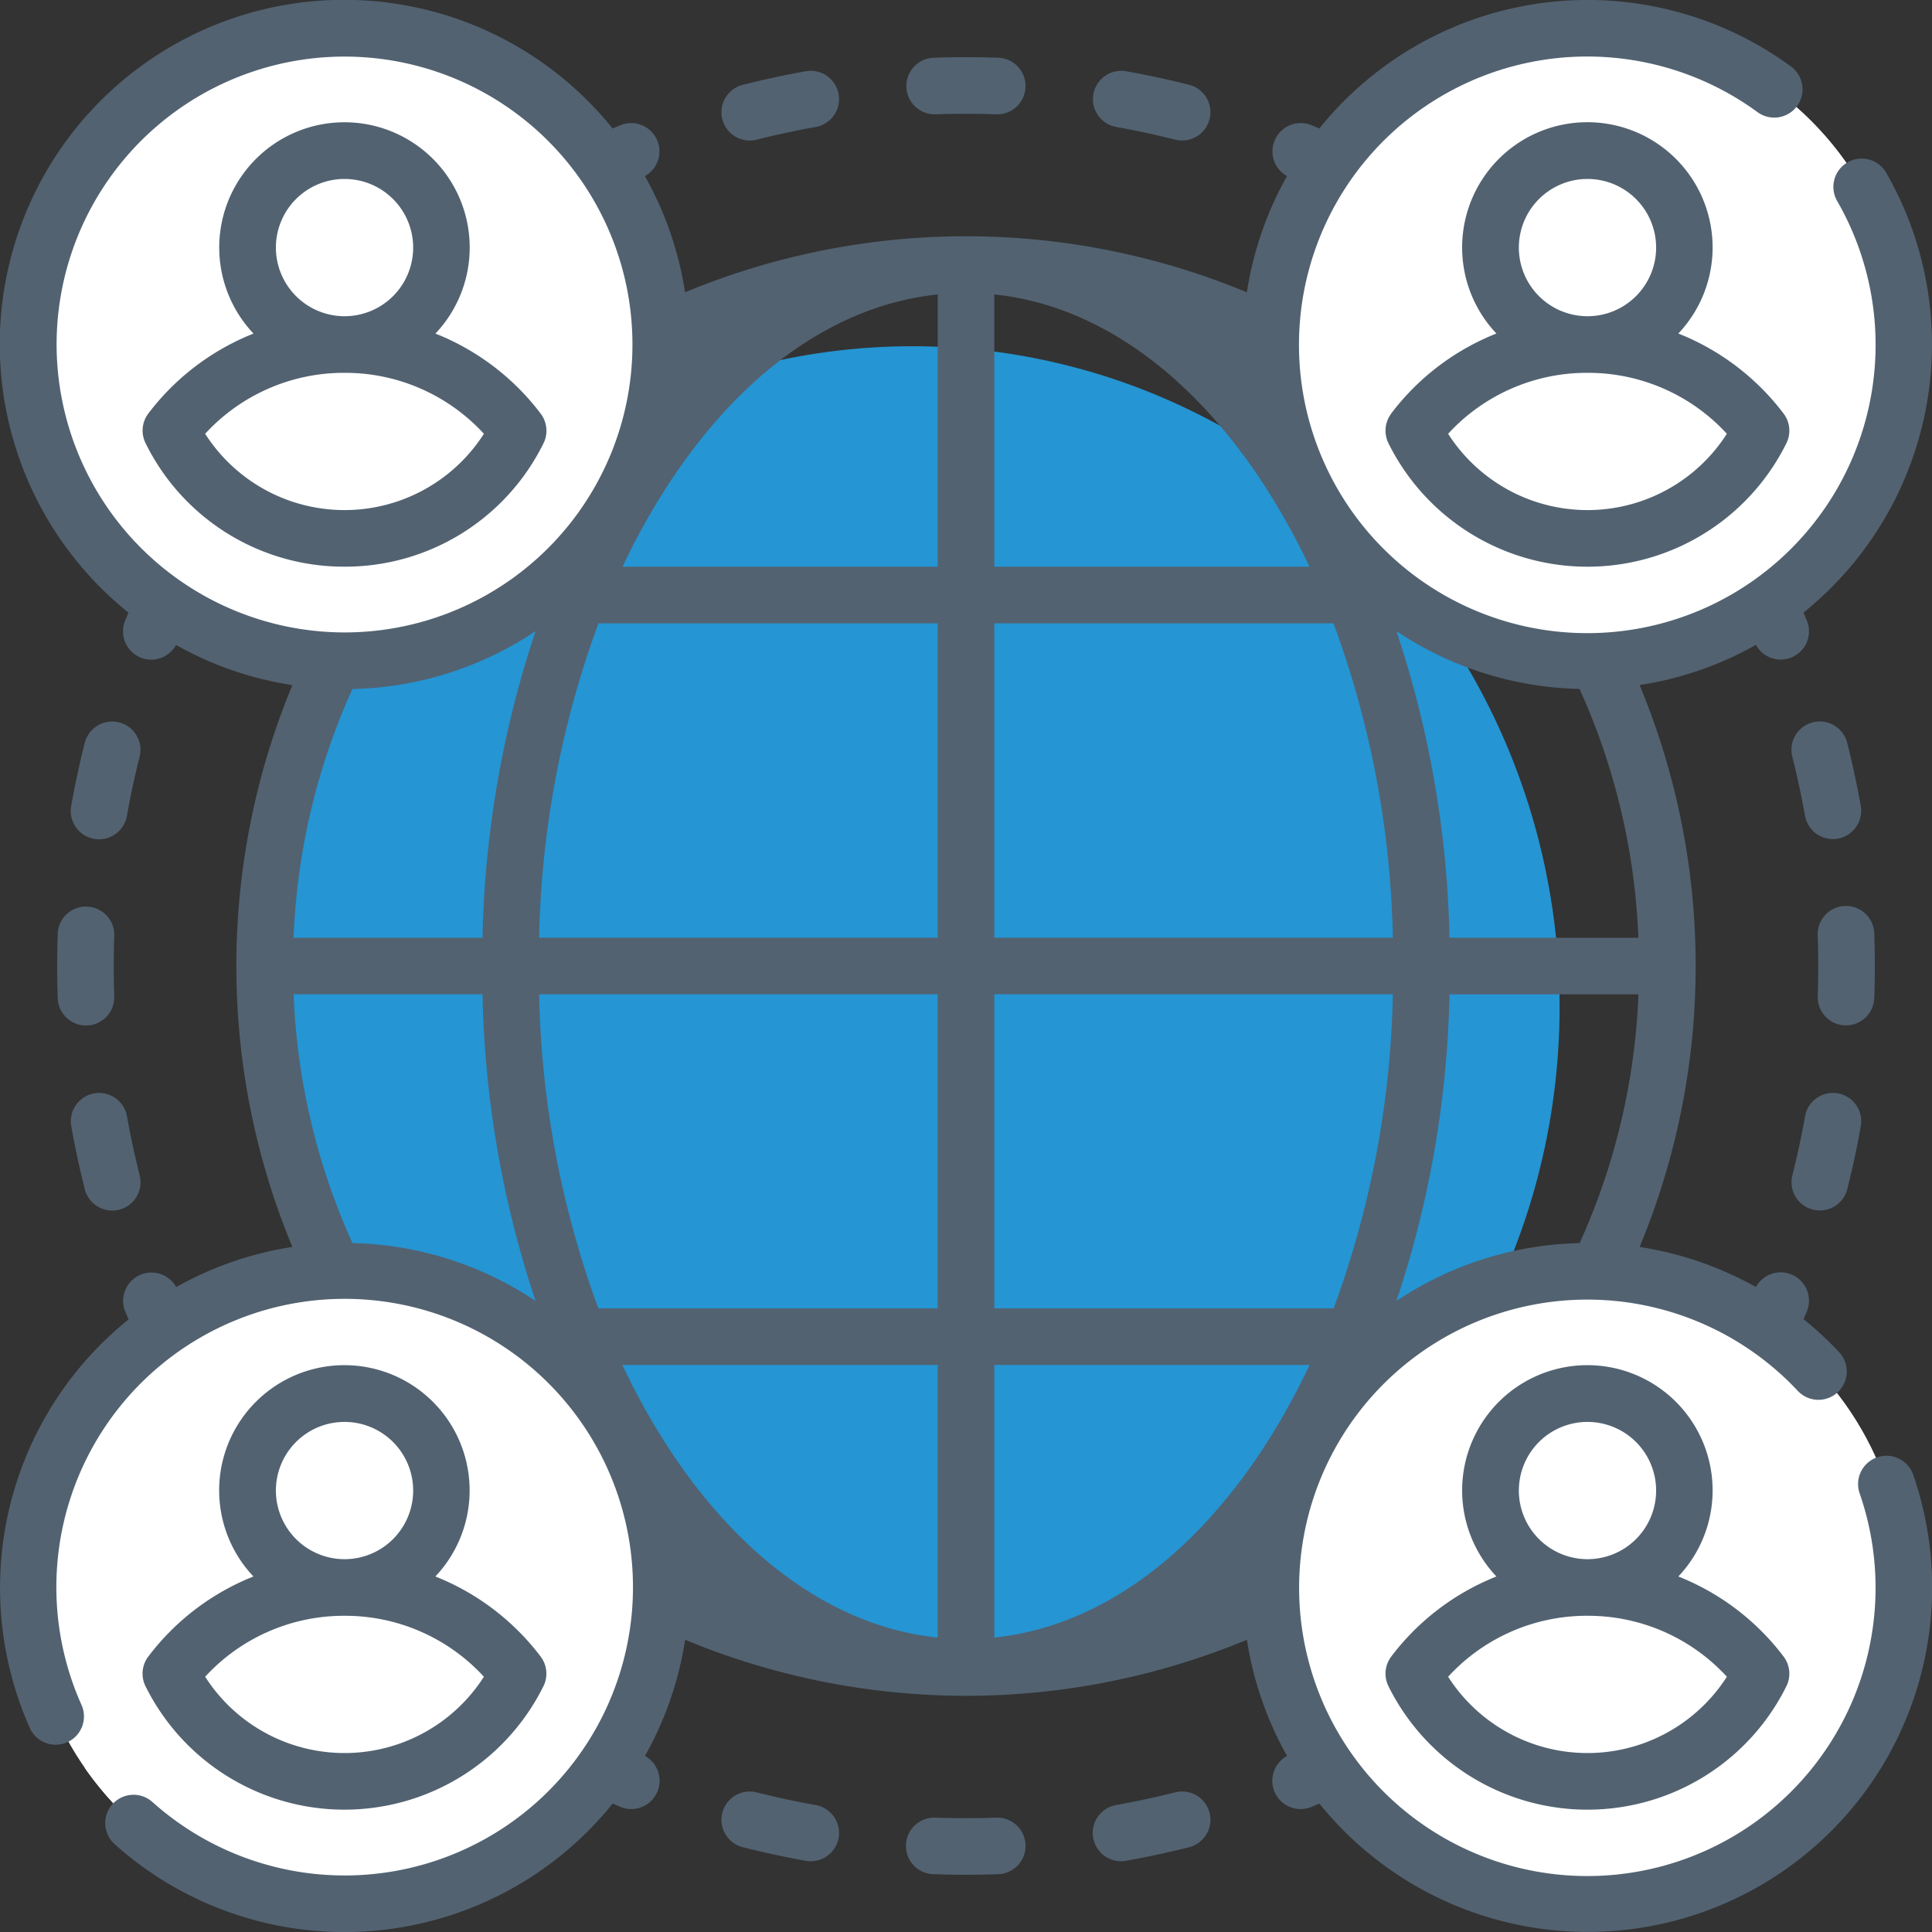 <svg xmlns="http://www.w3.org/2000/svg" width="134.691" height="134.691" viewBox="0 0 134.691 134.691"><rect x="0" y="0" width="134.691" height="134.691" fill="#333333" stroke="none"/><g transform="translate(0)"><g transform="translate(18.449 18.449)"><g transform="translate(0 2.689)"><ellipse cx="45.14" cy="46.052" rx="45.14" ry="46.052" transform="translate(0 3)" fill="#2595d3"></ellipse></g></g><g transform="translate(88.627 1.973)"><circle cx="22.046" cy="22.046" r="22.046" fill="#fff"></circle><g transform="translate(3.907 3.906)"><path d="M382.415,22.349a22.046,22.046,0,0,1-30.669,30.669,22.046,22.046,0,1,0,30.669-30.669Z" transform="translate(-351.746 -22.349)" fill="#fff"></path></g><g transform="translate(15.288 8.53)"><circle cx="6.758" cy="6.758" r="6.758" fill="#fff"></circle></g><g transform="translate(9.941 22.046)"><path d="M386.79,91.3a15.181,15.181,0,0,0-12.1,6,13.508,13.508,0,0,0,24.209,0A15.18,15.18,0,0,0,386.79,91.3Z" transform="translate(-374.685 -91.302)" fill="#fff"></path></g></g><g transform="translate(1.973 88.627)"><circle cx="22.046" cy="22.046" r="22.046" fill="#fff"></circle><g transform="translate(3.906 3.906)"><path d="M53.018,351.745a22.046,22.046,0,0,1-30.669,30.669,22.046,22.046,0,1,0,30.669-30.669Z" transform="translate(-22.349 -351.745)" fill="#fff"></path></g><g transform="translate(15.288 8.53)"><circle cx="6.758" cy="6.758" r="6.758" fill="#fff"></circle></g><g transform="translate(9.941 22.046)"><path d="M57.394,420.7a15.181,15.181,0,0,0-12.1,6,13.508,13.508,0,0,0,24.209,0A15.181,15.181,0,0,0,57.394,420.7Z" transform="translate(-45.289 -420.698)" fill="#fff"></path></g></g><g transform="translate(88.627 88.627)"><circle cx="22.046" cy="22.046" r="22.046" fill="#fff"></circle><g transform="translate(3.907 3.906)"><path d="M382.415,351.745a22.046,22.046,0,0,1-30.669,30.669,22.046,22.046,0,1,0,30.669-30.669Z" transform="translate(-351.746 -351.745)" fill="#fff"></path></g><g transform="translate(15.288 8.53)"><circle cx="6.758" cy="6.758" r="6.758" fill="#fff"></circle></g><g transform="translate(9.941 22.046)"><path d="M386.79,420.7a15.181,15.181,0,0,0-12.1,6,13.508,13.508,0,0,0,24.209,0A15.18,15.18,0,0,0,386.79,420.7Z" transform="translate(-374.685 -420.698)" fill="#fff"></path></g></g><g transform="translate(1.973 1.973)"><circle cx="22.046" cy="22.046" r="22.046" fill="#fff"></circle><g transform="translate(3.906 3.906)"><path d="M53.018,22.349A22.046,22.046,0,0,1,22.349,53.018,22.046,22.046,0,1,0,53.018,22.349Z" transform="translate(-22.349 -22.349)" fill="#fff"></path></g><g transform="translate(15.288 8.53)"><circle cx="6.758" cy="6.758" r="6.758" fill="#fff"></circle></g><g transform="translate(9.941 22.046)"><path d="M57.394,91.3a15.181,15.181,0,0,0-12.1,6,13.508,13.508,0,0,0,24.209,0A15.181,15.181,0,0,0,57.394,91.3Z" transform="translate(-45.289 -91.302)" fill="#fff"></path></g></g><g transform="translate(0 0)"><path d="M197.764,475.7c-1.378-.245-2.762-.543-4.115-.884a1.973,1.973,0,1,0-.966,3.826c1.443.365,2.92.682,4.389.944a1.973,1.973,0,1,0,.692-3.885Z" transform="translate(-140.896 -349.859)" fill="#526271"></path><path d="M246.54,481.7h-.07c-1.387.048-2.806.049-4.212,0a1.973,1.973,0,1,0-.137,3.943c.747.026,1.5.039,2.248.039s1.5-.013,2.24-.039a1.973,1.973,0,0,0-.068-3.945Z" transform="translate(-177.023 -354.981)" fill="#526271"></path><path d="M295.354,474.82c-1.354.342-2.738.639-4.115.884a1.973,1.973,0,1,0,.691,3.885c1.469-.261,2.946-.579,4.39-.943a1.973,1.973,0,1,0-.966-3.826Z" transform="translate(-213.423 -349.865)" fill="#526271"></path><path d="M193.164,23.631a1.972,1.972,0,0,0,.485-.061c1.353-.341,2.737-.639,4.115-.884a1.973,1.973,0,1,0-.692-3.885c-1.469.262-2.946.579-4.389.944a1.973,1.973,0,0,0,.482,3.886Z" transform="translate(-140.896 -13.833)" fill="#526271"></path><path d="M242.189,19.137h.07c1.406-.049,2.826-.049,4.212,0h.07a1.973,1.973,0,0,0,.068-3.945c-1.478-.052-2.99-.052-4.487,0a1.973,1.973,0,0,0,.067,3.945Z" transform="translate(-177.024 -11.167)" fill="#526271"></path><path d="M291.24,22.679c1.377.245,2.761.542,4.115.884a1.973,1.973,0,1,0,.966-3.826c-1.444-.365-2.921-.682-4.39-.943a1.973,1.973,0,0,0-.691,3.885Z" transform="translate(-213.424 -13.827)" fill="#526271"></path><path d="M476.25,297.749a1.971,1.971,0,0,0,2.4-1.43c.365-1.444.682-2.921.943-4.39a1.973,1.973,0,0,0-3.885-.691c-.245,1.377-.542,2.761-.884,4.115a1.972,1.972,0,0,0,1.43,2.4Z" transform="translate(-349.865 -213.423)" fill="#526271"></path><path d="M485.648,246.607c.026-.74.039-1.494.039-2.24s-.013-1.5-.039-2.248a1.973,1.973,0,1,0-3.943.137c.024.7.037,1.412.037,2.11s-.012,1.408-.037,2.1a1.973,1.973,0,0,0,1.9,2.041h.07a1.973,1.973,0,0,0,1.97-1.9Z" transform="translate(-354.982 -177.022)" fill="#526271"></path><path d="M477.638,199.392a1.974,1.974,0,0,0,1.945-2.319c-.262-1.469-.579-2.946-.944-4.389a1.973,1.973,0,0,0-3.826.966c.341,1.353.639,2.737.884,4.115A1.974,1.974,0,0,0,477.638,199.392Z" transform="translate(-349.86 -140.896)" fill="#526271"></path><path d="M22.134,191.281a1.972,1.972,0,0,0-2.4,1.43c-.365,1.445-.682,2.922-.943,4.39a1.973,1.973,0,1,0,3.885.691c.245-1.376.542-2.76.884-4.115a1.973,1.973,0,0,0-1.43-2.4Z" transform="translate(-13.828 -140.916)" fill="#526271"></path><path d="M20.4,289.673a1.973,1.973,0,0,0-1.6,2.288c.261,1.468.579,2.945.944,4.39a1.973,1.973,0,1,0,3.826-.966c-.342-1.354-.64-2.738-.884-4.114A1.973,1.973,0,0,0,20.4,289.673Z" transform="translate(-13.832 -213.446)" fill="#526271"></path><path d="M15.192,242.15c-.026.741-.039,1.495-.039,2.24s.013,1.505.039,2.248a1.973,1.973,0,0,0,1.971,1.9h.07a1.973,1.973,0,0,0,1.9-2.041c-.024-.7-.037-1.407-.037-2.11s.012-1.407.037-2.1a1.973,1.973,0,0,0-3.944-.137Z" transform="translate(-11.167 -177.044)" fill="#526271"></path><path d="M367.589,52.722a1.974,1.974,0,0,0-.2,2.075,15.481,15.481,0,0,0,27.742,0,1.974,1.974,0,0,0-.2-2.075,17.113,17.113,0,0,0-7.333-5.575,8.731,8.731,0,1,0-12.684,0,17.115,17.115,0,0,0-7.333,5.575Zm8.89-11.566a4.785,4.785,0,1,1,4.785,4.785A4.79,4.79,0,0,1,376.478,41.156Zm4.785,8.731a13.125,13.125,0,0,1,9.717,4.249,11.533,11.533,0,0,1-19.433,0A13.125,13.125,0,0,1,381.263,49.887Z" transform="translate(-270.591 -23.895)" fill="#526271"></path><path d="M38.191,382.118a1.973,1.973,0,0,0-.2,2.075,15.481,15.481,0,0,0,27.741,0,1.973,1.973,0,0,0-.2-2.075,17.115,17.115,0,0,0-7.333-5.575,8.731,8.731,0,1,0-12.684,0A17.115,17.115,0,0,0,38.191,382.118Zm8.89-11.566a4.785,4.785,0,1,1,4.785,4.785A4.791,4.791,0,0,1,47.081,370.552Zm4.785,8.731a13.125,13.125,0,0,1,9.717,4.249,11.533,11.533,0,0,1-19.433,0A13.125,13.125,0,0,1,51.866,379.283Z" transform="translate(-27.847 -266.637)" fill="#526271"></path><path d="M130.864,101.6a1.973,1.973,0,0,0-1.217,2.511,20.094,20.094,0,1,1-4.314-7.146,1.973,1.973,0,0,0,2.882-2.7,23.852,23.852,0,0,0-2.478-2.294c.077-.182.156-.365.23-.546a1.973,1.973,0,0,0-3.554-1.7,24.157,24.157,0,0,0-8.106-2.793,51.036,51.036,0,0,0,0-39.173,23.842,23.842,0,0,0,8.108-2.8,1.971,1.971,0,0,0,3.55-1.7c-.075-.183-.155-.368-.233-.552a24.008,24.008,0,0,0,5.78-30.64,1.973,1.973,0,1,0-3.421,1.966,20.1,20.1,0,1,1-5.565-6.216,1.973,1.973,0,0,0,2.335-3.181A24,24,0,0,0,91.978,8.958c-.184-.078-.369-.157-.552-.233a1.973,1.973,0,0,0-1.7,3.553,23.838,23.838,0,0,0-2.8,8.1,51.037,51.037,0,0,0-39.167,0,23.84,23.84,0,0,0-2.8-8.1,1.973,1.973,0,0,0-1.7-3.553c-.183.075-.368.155-.552.233A24.008,24.008,0,1,0,8.957,42.713c-.078.184-.157.368-.232.551a1.971,1.971,0,0,0,3.55,1.7,23.837,23.837,0,0,0,8.108,2.8,51.036,51.036,0,0,0,0,39.168,23.835,23.835,0,0,0-8.1,2.8,1.973,1.973,0,0,0-3.553,1.7c.076.184.155.368.233.552A24.017,24.017,0,0,0,2.1,120.513,1.973,1.973,0,0,0,5.7,118.9a20.1,20.1,0,1,1,4.926,6.729,1.973,1.973,0,0,0-2.635,2.938,24,24,0,0,0,34.72-2.829c.184.078.369.157.552.233a1.973,1.973,0,0,0,1.7-3.554,23.834,23.834,0,0,0,2.8-8.1,51.036,51.036,0,0,0,39.168,0,23.84,23.84,0,0,0,2.8,8.1,1.972,1.972,0,0,0,1.7,3.553c.183-.075.368-.155.552-.233a24.017,24.017,0,0,0,41.4-22.918A1.973,1.973,0,0,0,130.864,101.6ZM24.571,86.662a46.34,46.34,0,0,1-4.1-17.343H33.639A72.014,72.014,0,0,0,37.34,90.7,23.874,23.874,0,0,0,24.571,86.662ZM37.339,44a72.013,72.013,0,0,0-3.7,21.378H20.467a46.341,46.341,0,0,1,4.1-17.342A23.873,23.873,0,0,0,37.339,44Zm72.781,4.034a46.343,46.343,0,0,1,4.1,17.343H101.052a72.014,72.014,0,0,0-3.7-21.379A23.874,23.874,0,0,0,110.12,48.029ZM97.352,90.7a72.014,72.014,0,0,0,3.7-21.379h13.173a46.348,46.348,0,0,1-4.1,17.343A23.874,23.874,0,0,0,97.352,90.7ZM65.373,65.373H37.586a67.092,67.092,0,0,1,4.137-21.916H65.373Zm3.946-21.916H92.968a67.092,67.092,0,0,1,4.137,21.916H69.319ZM65.373,69.319V91.211H41.715a67.1,67.1,0,0,1-4.128-21.892Zm3.946,0H97.105a67.1,67.1,0,0,1-4.128,21.892H69.319ZM91.293,39.511H69.319V20.527c7.06.734,13.685,5.4,18.83,13.318A48.228,48.228,0,0,1,91.293,39.511ZM65.373,20.527V39.511H43.4a48.155,48.155,0,0,1,3.144-5.665c5.146-7.922,11.77-12.584,18.83-13.318ZM43.387,95.157H65.373v19.008c-7.06-.734-13.685-5.4-18.83-13.318a48.2,48.2,0,0,1-3.155-5.689Zm25.932,19.007V95.157H91.3a48.234,48.234,0,0,1-3.155,5.689C83,108.768,76.379,113.43,69.319,114.164ZM3.946,24.019A20.073,20.073,0,1,1,24.019,44.091,20.1,20.1,0,0,1,3.946,24.019Z" transform="translate(0 0)" fill="#526271"></path><path d="M367.589,382.119a1.974,1.974,0,0,0-.2,2.075,15.481,15.481,0,0,0,27.742,0,1.974,1.974,0,0,0-.2-2.075,17.113,17.113,0,0,0-7.333-5.575,8.731,8.731,0,1,0-12.683,0A17.109,17.109,0,0,0,367.589,382.119Zm8.89-11.566a4.785,4.785,0,1,1,4.785,4.785A4.79,4.79,0,0,1,376.478,370.553Zm4.785,8.731a13.125,13.125,0,0,1,9.717,4.249,11.533,11.533,0,0,1-19.433,0A13.125,13.125,0,0,1,381.263,379.283Z" transform="translate(-270.591 -266.638)" fill="#526271"></path><path d="M51.866,63.4A15.417,15.417,0,0,0,65.737,54.8a1.973,1.973,0,0,0-.2-2.075,17.115,17.115,0,0,0-7.333-5.575,8.731,8.731,0,1,0-12.684,0,17.116,17.116,0,0,0-7.333,5.574A1.973,1.973,0,0,0,38,54.8,15.417,15.417,0,0,0,51.866,63.4ZM47.081,41.155a4.785,4.785,0,1,1,4.785,4.785A4.791,4.791,0,0,1,47.081,41.155Zm4.785,8.731a13.125,13.125,0,0,1,9.717,4.249,11.533,11.533,0,0,1-19.433,0,13.125,13.125,0,0,1,9.717-4.249Z" transform="translate(-27.847 -23.894)" fill="#526271"></path></g></g></svg>